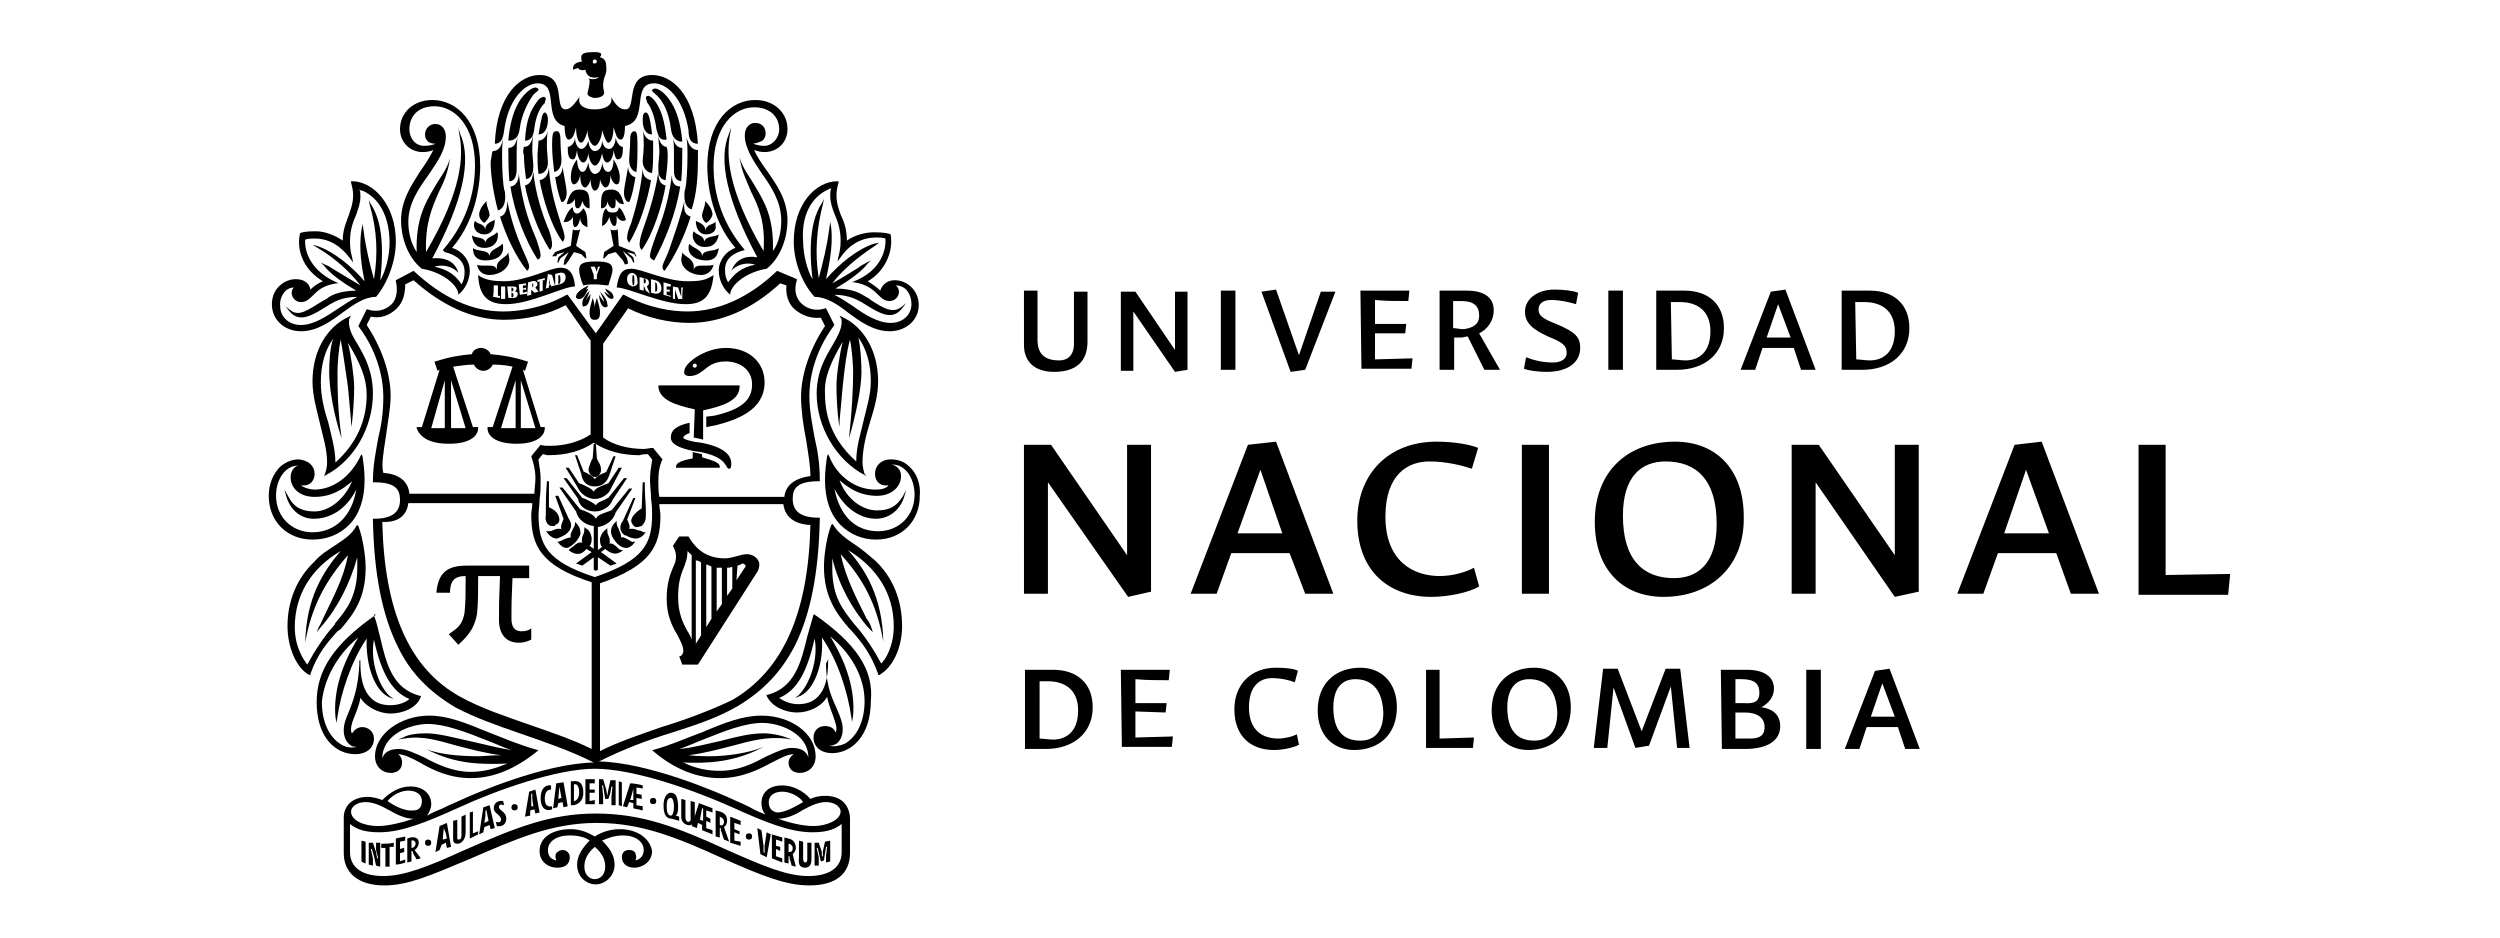 <?xml version="1.0" encoding="utf-8"?>
<!-- Generator: Adobe Illustrator 28.0.0, SVG Export Plug-In . SVG Version: 6.00 Build 0)  -->
<svg version="1.1" id="Capa_1" xmlns="http://www.w3.org/2000/svg" xmlns:xlink="http://www.w3.org/1999/xlink" x="0px" y="0px"
	 viewBox="0 0 240 90" style="enable-background:new 0 0 240 90;" xml:space="preserve">
<g>
	<g>
		<g>
			<path d="M98.2,27.9h1.4v4.7c0,1.4,0.7,2,2.1,2c0.8,0,1.4-0.5,1.4-1.6v-5h1.3v4.8c0,1.9-1.1,2.9-3.2,2.9c-1.8,0-2.9-0.9-2.9-2.6
				V27.9z M112.8,35.7l-4-5.8v5.7h-1.2V28h1.4l3.8,5.6V28h1.2v7.5L112.8,35.7z M118.6,35.5h-1.4v-7.6h1.4V35.5z M121.1,28l1.4-0.2
				l2.2,6.3l2.1-6.1h1.4l-2.9,7.5l-1.4,0.2L121.1,28z M130.6,27.9h4.7l-0.1,1c-1.1,0-2.2,0-3.2-0.1v2.3h3l-0.1,0.9L132,32v2.5
				l3.6-0.1l-0.1,1h-4.8L130.6,27.9L130.6,27.9L130.6,27.9z M139.6,32.4v3.1h-1.4v-7.6h2.6c1.6,0,2.6,0.6,2.6,1.9
				c0,1-0.6,1.8-1.4,2.2l2,3.5h-1.5l-1.6-3.2c-0.2,0-0.4,0.1-0.6,0.1C140.1,32.4,139.8,32.4,139.6,32.4z M142,30.3
				c0-0.9-0.5-1.4-1.7-1.4c-0.3,0-0.5,0-0.8,0v2.6c0.3,0,0.6,0.1,1,0.1C141.3,31.5,142,31.2,142,30.3z M146.4,29.9
				c0-1.2,1.2-2.1,2.8-2.1c0.9,0,1.8,0.1,2.3,0.3l-0.2,1.1c-0.7-0.2-1.5-0.4-2.4-0.4c-0.7,0-1.2,0.3-1.2,0.9c0,0.6,0.4,0.9,1.7,1.4
				c1.9,0.8,2.3,1.3,2.3,2.3c0,1.4-1.2,2.3-3.2,2.3c-0.8,0-1.7-0.1-2.2-0.3l0.2-1.1c0.8,0.3,1.6,0.5,2.6,0.5c0.7,0,1.3-0.3,1.3-0.9
				c0-0.7-0.3-1-1.8-1.6C147.1,31.6,146.4,31,146.4,29.9z M155.8,35.5h-1.4v-7.6h1.4V35.5z M161.7,27.9c2.3,0,3.8,1.3,3.8,3.6
				c0,2.5-1.9,4-4.5,4h-2v-7.6H161.7z M160.5,34.5c0.3,0,0.9,0.1,1.3,0.1c1.2,0,2.4-0.7,2.4-2.8c0-2-1.3-2.8-2.9-2.8h-0.9
				L160.5,34.5L160.5,34.5L160.5,34.5z M172.2,33.4h-3l-0.7,2.1h-1.4L170,28l1.4-0.2l2.9,7.7h-1.4L172.2,33.4z M170.7,29.2l-1.1,3.2
				h2.3L170.7,29.2z M179.5,27.9c2.3,0,3.8,1.3,3.8,3.6c0,2.5-1.9,4-4.5,4h-2v-7.6H179.5z M178.2,34.5c0.3,0,0.9,0.1,1.3,0.1
				c1.2,0,2.4-0.7,2.4-2.8c0-2-1.3-2.8-2.9-2.8h-0.9L178.2,34.5L178.2,34.5L178.2,34.5z"/>
		</g>
		<g>
			<path d="M108.3,57.3l-7.7-11V57h-2.3V42.7h2.6l7.3,10.6V42.7h2.3v14.1L108.3,57.3z M123.8,53.1h-5.6l-1.4,3.9h-2.5l5.5-14.3
				l2.7-0.3l5.5,14.6h-2.7L123.8,53.1z M121,45.1l-2.2,6.1h4.3L121,45.1z M142,56.3c-1,0.6-3,1-4.6,1c-4.1,0-7.1-2.5-7.1-7.3
				c0-4.5,3-7.6,7.6-7.6c1.8,0,3.3,0.3,4,0.6l-0.6,2c-0.9-0.3-2.4-0.7-4.1-0.7c-2,0-4.2,1.2-4.2,5.3c0,4.3,2.7,5.7,5.2,5.7
				c1.3,0,2.6-0.4,3.3-0.8L142,56.3z M148.7,57h-2.6V42.7h2.6V57z M159.7,57.3c-3.9,0-6.6-2.6-6.6-7.2c0-4.9,3.2-7.7,7.7-7.7
				c3.9,0,6.6,2.6,6.6,7.2C167.5,54.4,164.2,57.3,159.7,57.3z M159.9,44.3c-2.3,0-4.1,1.4-4.1,5.2c0,4.3,2,6,4.9,6
				c2.3,0,4.1-1.4,4.1-5.2C164.8,46,162.8,44.3,159.9,44.3z M181.9,57.3l-7.6-11V57h-2.3V42.7h2.6l7.3,10.6V42.7h2.3v14.1
				L181.9,57.3z M197.4,53.1h-5.6l-1.4,3.9h-2.5l5.5-14.3l2.6-0.3l5.5,14.6h-2.7L197.4,53.1z M194.5,45.1l-2.1,6.1h4.3L194.5,45.1z
				 M205.3,42.7h2.6v12.5l6.2-0.1l-0.2,2h-8.6L205.3,42.7L205.3,42.7z"/>
		</g>
		<g>
			<path d="M101.1,64.3c2.3,0,3.8,1.3,3.8,3.6c0,2.5-1.9,4-4.5,4h-2v-7.6H101.1L101.1,64.3z M99.8,70.9c0.3,0,0.9,0.1,1.3,0.1
				c1.2,0,2.4-0.7,2.4-2.8c0-2-1.3-2.8-2.9-2.8h-0.8L99.8,70.9L99.8,70.9L99.8,70.9z M107.6,64.3h4.7l-0.1,1c-1.1,0-2.2,0-3.2-0.1
				v2.3h3l-0.1,0.9l-2.9-0.1v2.5l3.6-0.1l-0.1,1h-4.8L107.6,64.3L107.6,64.3L107.6,64.3z"/>
		</g>
		<g>
			<path d="M124.7,71.5c-0.6,0.3-1.6,0.5-2.4,0.5c-2.2,0-3.8-1.3-3.8-3.9c0-2.4,1.6-4,4-4c0.9,0,1.8,0.1,2.1,0.3l-0.3,1.1
				c-0.5-0.2-1.3-0.4-2.2-0.4c-1.1,0-2.2,0.7-2.2,2.8c0,2.3,1.4,3,2.8,3c0.7,0,1.4-0.2,1.8-0.4L124.7,71.5z M130,72
				c-2,0-3.5-1.4-3.5-3.8c0-2.6,1.7-4.1,4.1-4.1c2,0,3.5,1.4,3.5,3.8C134.1,70.5,132.4,72,130,72z M130.1,65.2
				c-1.2,0-2.1,0.8-2.1,2.7c0,2.3,1,3.2,2.6,3.2c1.2,0,2.2-0.7,2.2-2.7C132.7,66.1,131.6,65.2,130.1,65.2z M136.8,64.3h1.4v6.6
				l3.3-0.1l-0.1,1h-4.5V64.3z M146.7,72c-2,0-3.5-1.4-3.5-3.8c0-2.6,1.7-4.1,4.1-4.1c2,0,3.5,1.4,3.5,3.8
				C150.8,70.5,149.1,72,146.7,72z M146.8,65.2c-1.2,0-2.1,0.8-2.1,2.7c0,2.3,1,3.2,2.6,3.2c1.2,0,2.2-0.7,2.2-2.7
				C149.4,66.1,148.3,65.2,146.8,65.2z M154.9,66l-0.6,5.8H153l0.9-7.6h1.4l2.3,6l2.3-6h1.4l0.9,7.6H161l-0.6-5.9l-2.1,5.7h-0.1v0
				l-1.2,0.2L154.9,66z M165.2,64.3h2.5c1.7,0,2.6,0.7,2.6,1.8c0,0.8-0.5,1.4-1.2,1.8c0.9,0.1,1.8,0.6,1.8,1.8
				c0,1.4-1.2,2.2-3.4,2.2h-2.2L165.2,64.3L165.2,64.3z M168.9,66.5c0-0.8-0.4-1.3-1.7-1.3c-0.1,0-0.4,0-0.6,0v2.3
				c0.3,0,0.6,0,0.8,0C168.6,67.6,168.9,67.2,168.9,66.5z M169.4,69.8c0-0.9-0.7-1.4-1.9-1.4c-0.2,0-0.6,0-0.9,0v2.5
				c0.4,0,0.9,0,1.4,0C168.8,70.9,169.4,70.7,169.4,69.8z M174.8,71.9h-1.4v-7.6h1.4V71.9z M182.2,69.8h-3l-0.7,2.1h-1.4l2.9-7.5
				l1.4-0.2l2.9,7.7h-1.4L182.2,69.8z M180.7,65.6l-1.1,3.2h2.3L180.7,65.6z"/>
		</g>
		<g>
			<g>
				<path d="M84.3,36.6c0-2.8-1.3-5.2-3.5-6.2l-0.2-0.1l0.1,0.2c0.1,0.1,0.1,0.2,0.1,0.4c0,0.7-0.4,1.4-0.8,2.1
					c-0.7,1.2-1.6,2.6-1.6,4.8c0,3.2,1.9,6.4,4.6,7.8l0.2,0.1L83,45.5c-0.1-0.3-0.2-0.8-0.2-1.1c0-1.2,0.3-2.5,0.7-3.8
					C83.9,39.3,84.3,38,84.3,36.6z M80.9,32.8c-0.3,1.2-0.6,3.2-0.6,4.3c0,1,0.1,2.6,0.2,3.3l0.1,0.6l0-0.6c0.1-1.2,0.2-2.3,0.3-3.3
					c0.2-2,0.4-3.4,0.7-4.5c0.2,1,0.3,2.5,0.3,3.1c0,1.6-0.1,3.6-0.4,6.4l0,0c0.7-2.4,1.2-4.9,1.2-6.4c0-1-0.1-2.5-0.3-3.3
					c0.8,1.1,1.2,2.6,1.2,4.2c0,1.3-0.4,2.5-0.7,3.8s-0.7,2.5-0.7,3.9c-2-1.8-3-3.9-3-6.5C79.1,36.2,79.8,34.7,80.9,32.8z"/>
				<path d="M69,26c0,0.9,0.5,1.8,1,2.2l0.1,0.1l0-0.1c0.1-0.9,1.6-2.1,3.5-2.4h0h0c1.4-1.1,2-3.1,2-4.6c0-2-1-3.4-1.9-4.7
					c-0.5-0.7-1-1.4-1.3-2.1c0.3,0.1,0.6,0.2,1,0.2c1.2,0,2.2-0.9,2.2-2.2c0-1.6-1.3-2.8-3.1-2.8c-2.3,0-4.6,2-4.6,6.4
					c0,1.1,0.2,4.9,2.7,7.8C69.7,24.1,69,25,69,26z M73.2,13.5c0.2-0.2,0.3-0.4,0.3-0.7c0-0.5-0.3-1-1-1c-0.6,0-1,0.5-1,1.2
					c0,1.2,0.8,2.4,1.6,3.6c1,1.4,1.9,2.8,1.9,4.6c0,0.9-0.2,2.1-0.8,2.9c0.1-3.2-0.8-4.7-1.7-6.2c-0.5-0.9-1.2-1.7-1.5-2.8l0,0
					c0.2,1.4,0.7,2.3,1.1,3.3c0.7,1.4,1.4,2.9,1.2,5.7c-3.5-6-3.6-9.2-3.2-11.3l0.1-0.6L70,12.8c-1.1,2.5-0.2,6.5,2.7,11.9
					c-1.1-0.2-2,0.2-2.4,1.1L70.2,26l0.2-0.2c0.6-0.5,1.4-0.6,2.1-0.4c-1.4,0.3-2,0.9-2.6,1.7c-0.2-0.3-0.3-0.7-0.3-1.2
					c0-1,0.7-1.6,1.9-1.9l0.1,0L71.5,24c-2.5-2.9-3-6-3-8c0-3.9,2-5.7,3.9-5.7c1.5,0,2.4,0.9,2.4,2.1c0,0.9-0.7,1.6-1.4,1.6
					c-0.5,0-0.8-0.1-1.1-0.2C72.8,13.7,73,13.6,73.2,13.5z"/>
				<path d="M78.2,28.5L78.2,28.5c1.1,0,2.2,0.7,3.2,1.5c1.2,0.9,2.5,1.8,4,1.8c1.6,0,2.8-1.1,2.8-2.5c0-1.5-1.2-2.4-2.3-2.4
					c-0.7,0-1.2,0.4-1.4,1c-0.3-0.3-0.7-0.6-1.2-0.9c1.6-0.9,2.5-2.8,2.2-4.5v0l0,0c-0.2-0.1-0.7-0.2-1.6-0.2
					c-0.9,0-1.9,0.3-2.6,0.8c0-1.1-0.3-1.9-0.6-2.5c-0.2-0.6-0.4-1.1-0.4-1.9c0-0.4,0.1-0.8,0.2-1.2l0-0.1h-0.1
					c-2.1,0-4.2,2.2-4.2,5.8C76.2,25.1,77,27.2,78.2,28.5L78.2,28.5z M79.5,18.2C79.5,18.2,79.6,18.2,79.5,18.2
					c0.1-0.1,0.2-0.1,0.3-0.1c-0.1,0.2-0.1,0.5-0.1,0.7c0,0.6,0.2,1.2,0.4,1.7c0.3,0.7,0.6,1.5,0.6,2.6c0,0.7-0.1,1.1-0.2,1.5
					l-0.1,0.5l0.3-0.4c0.9-1.3,2.1-1.9,3.4-1.9c0.3,0,0.6,0,0.9,0.1c0.1,1.4-0.7,3.2-3,4.1l-0.2,0.1l0.2,0c1.3,0.2,1.9,0.8,2.3,1.2
					c0.3,0.3,0.6,0.6,1.1,0.6s0.9-0.4,0.9-0.9c0-0.2-0.1-0.4-0.2-0.5c0,0-0.1-0.1-0.1-0.1c1,0,1.5,0.9,1.5,1.8c0,1-0.8,1.8-2,1.8
					c-1.2,0-2.5-0.8-3.6-1.6c-0.6-0.4-1.2-0.8-1.8-1.1c0.6,0,1.5,0.1,2.4,0.6l0.2,0.1c1.6,1,2.9,1.9,3.9,0.6l0.4-0.5l-0.5,0.4
					c-0.8,0.6-1.7,0.1-2.9-0.7c-0.2-0.2-0.5-0.3-0.8-0.5c-0.8-0.5-1.9-0.6-2.6-0.6c1.2-0.7,2.5-1.6,3.1-2.4l0.3-0.3l-0.4,0.2
					c-0.3,0.2-0.6,0.3-0.8,0.5c-0.8,0.5-1.6,1-2.5,1.5c0.9-1.2,2.4-2.5,4.1-3.6l0.4-0.3l-0.5,0.1c-1.6,0.5-3.4,2-4.6,3.4
					c0.2-1,0.7-3,0.5-4.9l-0.1-0.6L79.6,22c-0.2,1.6-0.6,3.2-1,4.7c-0.4-2.4-0.2-4.8,0.4-7.1l0.1-0.5l-0.2,0.4
					c-1,1.5-1.3,3.9-0.9,7.3c-0.5-0.8-0.9-2.4-0.9-3.6C76.9,20.7,77.9,18.9,79.5,18.2z"/>
				<path d="M55.6,28.7c0.3,0,0.5-0.2,0.8-0.8l0.1-0.2l-0.2,0.1c-0.1,0-0.1,0.1-0.1,0.1c0.1-0.1,0.1-0.2,0.2-0.3l0.1-0.2l-0.2,0.1
					c-0.6,0.3-0.9,0.6-0.9,0.9C55.3,28.6,55.3,28.7,55.6,28.7z"/>
				<path d="M87.3,44.8c-0.5-0.5-1.1-0.7-1.8-0.7c-0.9,0-1.5,0.6-1.5,1.4c0,0.6,0.4,1.1,1,1.1c0.1,0,0.2,0,0.3,0
					c-0.3,0.4-1,0.4-1.3,0.4c-1.8,0-3.6-1.2-4.4-3.2l-0.1-0.2l-0.1,0.2c-0.1,0.7-0.2,1.4-0.2,2.3c0,1.8,0.5,3.3,1.5,4.3
					c0.9,0.9,2.1,1.4,3.4,1.4c2.5,0,4.2-1.8,4.2-4.2C88.4,46.5,88,45.4,87.3,44.8z M84.1,49.8c1.2,0,2.3-0.8,2.7-2.1L87,47l-0.3,0.6
					c-0.6,1-1.3,1.4-2.5,1.4c-1.5,0-3-1.2-3.6-2.9c0.9,0.8,2,1.5,3.6,1.5c1.3,0,2.3-0.8,2.3-1.9c0-0.6-0.4-1-0.9-1.1
					c0,0,0.1,0,0.1,0c1.2,0,2.1,1.3,2.1,2.9c0,2-1.5,3.5-3.5,3.5c-2.2,0-3.7-1.5-4.2-4.1C81,48.7,82.5,49.8,84.1,49.8z"/>
				<path d="M54.3,51.3c0.7-0.5,0.6-1.1,0.3-1.5l-1-2.2h-0.3l0.8,2.2c0,0.1-0.1,0.2-0.1,0.3c-0.1,0.2-0.2,0.5-0.1,0.7
					c-0.3-0.1-0.6,0-0.8,0.1c-0.2,0.1-0.3,0.1-0.5,0.1h-0.2l0.1,0.1c0.3,0.4,0.6,0.6,1,0.6C53.7,51.6,54,51.5,54.3,51.3z"/>
				<path d="M52.7,50.4c0.1,0.1,0.2,0.1,0.4,0.1c0.1,0,0.2,0,0.2-0.1l0,0c0.2-0.1,0.4-0.2,0.4-0.5c0-0.6-0.5-1-1-1.2v-2.5h-0.2v0.1
					c-0.1,1.3-0.1,2-0.1,2.5c0,0.4,0,0.6,0,0.7C52.3,49.9,52.5,50.3,52.7,50.4z"/>
				<path d="M57.1,49.1c0.8,0,1.5-0.5,1.7-1.1l1.4-2.1h-0.3l-1.5,1.9c-0.1,0-0.2,0.1-0.2,0.1c-0.4,0.2-0.8,0.3-1,0.6
					c-0.2-0.2-0.6-0.4-1-0.6c-0.1,0-0.2-0.1-0.3-0.1l-1.5-1.9h-0.3l1.4,2C55.6,48.6,56.3,49.1,57.1,49.1z"/>
				<path d="M55.3,52L55.3,52c0.3-0.4,0.5-0.7,0.4-1c0-0.3-0.2-0.6-0.4-0.8l-0.1-0.1v0.2c0,0.1-0.1,0.3-0.2,0.5
					c-0.1,0.2-0.3,0.5-0.2,0.8c-0.2,0-0.5,0.1-0.7,0.2c-0.2,0.1-0.4,0.2-0.5,0.2h-0.1l0.1,0.1c0.2,0.3,0.5,0.5,0.8,0.5h0
					C54.6,52.6,54.9,52.4,55.3,52z M54.9,51.7L54.9,51.7L54.9,51.7L54.9,51.7z"/>
				<path d="M57.1,47.9c0.7,0,1.4-0.5,1.6-1.1l1-1.9h-0.3l-1,1.5c-0.1,0-0.2,0.1-0.3,0.1c-0.4,0.2-0.9,0.3-1.1,0.7
					c-0.2-0.3-0.7-0.5-1.1-0.7c-0.1,0-0.2-0.1-0.3-0.1l-1-1.5h-0.3l1.1,1.8C55.7,47.4,56.4,47.9,57.1,47.9z"/>
				<path d="M71.7,53.2c-0.3,0-0.6,0.1-1,0.2c-0.4,0.1-0.7,0.2-1.1,0.2c-1.6,0-2.7-0.7-3.5-2.1l0,0h-0.9l-0.6,0.9l0,0
					c0.2,0.4,0.3,0.7,0.3,1c0,0.4-0.1,0.7-0.3,1.1c-0.3,0.7-0.6,1.6-0.6,3c0,1.5,0.5,2.6,1,3.4c0.3,0.6,0.6,1.1,0.6,1.6
					c0,0.2-0.1,0.4-0.3,0.5l-0.1,0l0.3,0.8h1.5l5.7-8.9c0.1-0.1,0.2-0.5,0.2-0.8C72.8,53.6,72.3,53.2,71.7,53.2z M70.3,54.4v2.1
					l-0.5,0.7v-2.7C70,54.5,70.1,54.5,70.3,54.4z M70.8,54.3c0.1,0,0.2-0.1,0.3-0.1c0.1-0.1,0.2-0.1,0.2-0.1c0.1,0,0.2,0.1,0.2,0.1
					c0.1,0.1,0.1,0.2,0,0.3l-0.8,1.2L70.8,54.3L70.8,54.3z M69.3,54.5V58l-0.5,0.7v-4.2C69,54.5,69.2,54.5,69.3,54.5z M68.3,54.4v5
					l-0.5,0.8v-6c0,0,0.1,0,0.1,0C68,54.3,68.2,54.3,68.3,54.4z M65.1,57.3c0-1.2,0.2-2,0.5-2.7c0.2-0.5,0.4-1,0.4-1.7l0.4,0.4v8.1
					c-0.1-0.3-0.2-0.5-0.4-0.8C65.5,59.7,65.1,58.8,65.1,57.3z M67.3,54v7l-0.5,0.8v-8C67,53.8,67.2,53.9,67.3,54z"/>
				<path d="M57.1,45.8c0.3,0,0.6-0.3,0.6-0.7c0-0.3-0.1-0.5-0.2-0.7c-0.1-0.1-0.1-0.2-0.2-0.4l-0.1-1.4H57L56.9,44
					c-0.1,0.1-0.1,0.2-0.2,0.4c-0.1,0.3-0.2,0.5-0.2,0.7C56.5,45.4,56.8,45.8,57.1,45.8z"/>
				<path d="M57.1,46.7c0.8,0,1.2-0.5,1.4-1.1l0.6-1.8h-0.2l-0.7,1.5c-0.1,0-0.1,0.1-0.2,0.1c-0.3,0.1-0.7,0.3-0.9,0.6
					c-0.2-0.3-0.6-0.5-1-0.7c-0.1,0-0.1-0.1-0.1-0.1l-0.6-1.5h-0.2l0.6,1.8C55.9,46.2,56.3,46.7,57.1,46.7z"/>
				<path d="M59.2,52.5c-0.2-0.2-0.5-0.4-0.7-0.3c0.1-0.3,0-0.6-0.1-0.8c-0.1-0.2-0.1-0.4-0.1-0.6l0-0.1l-0.1,0.1
					c-0.3,0.2-0.5,0.5-0.6,0.9c0,0.3,0,0.6,0.2,0.8l-0.4,0.3v-2.2c0.7-0.1,1.5-0.6,1.7-1.4l1.6-2.3h-0.3l-1.7,2.1
					c-0.1,0-0.2,0.1-0.3,0.1c-0.5,0.2-1,0.3-1.2,0.7C57,49.4,56.5,49.2,56,49c-0.1,0-0.2-0.1-0.3-0.1L54,46.8h-0.3l1.6,2.3
					c0.2,0.8,0.9,1.3,1.7,1.4v2.2l-0.4-0.3c0.2-0.2,0.2-0.5,0.2-0.8c-0.1-0.4-0.2-0.7-0.6-0.9l-0.1-0.1l0,0.1c0,0.2,0,0.4-0.1,0.6
					c-0.1,0.2-0.2,0.5-0.1,0.8c-0.3-0.1-0.6,0.1-0.8,0.3c-0.1,0.1-0.3,0.2-0.4,0.3l-0.1,0.1l0.1,0.1c0.6,0.4,1.1,0.4,1.6-0.2
					l0.5,0.3l-1.5,1.1l0.6,0.2l1.1-0.8v1.2l0.2,0.1l0.2-0.1v-1.2l1.2,0.8l0.6-0.2l-1.5-1.1l0.4-0.3c0.6,0.5,1.1,0.6,1.6,0.2l0.1-0.1
					l-0.1,0C59.5,52.8,59.4,52.7,59.2,52.5z M57.1,49.8L57.1,49.8L57.1,49.8L57.1,49.8z"/>
				<path d="M79.2,76.4c-0.5,0-1,0.1-1.4,0.3c-0.7-0.8-1.7-1.3-2.7-1.3c-1.3,0-2,0.7-2,1.7c0,0.4,0.1,0.8,0.4,1.1
					c-0.5-0.2-1-0.4-1.5-0.7c-0.4-0.2-0.8-0.4-1.3-0.6c-1.9-0.9-8.5-3.7-13.2-3.8c2.4-1.2,4.8-2.1,7.1-2.8c2.2-0.7,4.3-1.4,6.2-2.5
					c2.5-1.5,4.2-3.3,5.5-5.8c1.5-3,2.3-7,2.4-12.2v-0.1h-0.1c-1.7,0-2.5-0.6-2.5-1.8c0-1,0.4-1.7,2.5-1.7h0.1v-0.1
					c0-1.6-0.2-2.8-0.5-4.1c-0.2-1.2-0.5-2.5-0.5-4c0-1.3,0.3-4,2.4-6.8l0,0l-0.8-1.6l-0.1,0c-0.8,0.3-1.7,0.1-2.3-0.5
					c-0.5-0.5-0.7-1.3-0.4-2.2l0-0.1L74.6,26l0,0c-2.7,2.6-5.7,3.9-8.6,3.9c-1.5,0-3.7-0.3-6.1-1.6l-0.1,0L57.2,32l-2.7-3.7l-0.1,0
					c-2.3,1.3-4.6,1.6-6.1,1.6c-3,0-5.8-1.3-8.6-3.9l0,0L38,26.9l0,0.1c0.2,0.8,0.1,1.7-0.4,2.2c-0.6,0.6-1.5,0.8-2.3,0.5l-0.1,0
					l-0.8,1.6l0,0c2.1,2.8,2.4,5.5,2.4,6.8c0,1.5-0.2,2.8-0.5,4c-0.2,1.2-0.5,2.5-0.5,4.1v0.1h0.1c2.1,0,2.5,0.7,2.5,1.7
					c0,1.2-0.8,1.8-2.5,1.8h-0.1v0.1c0.1,5.2,0.9,9.2,2.4,12.2c1.2,2.5,3,4.3,5.5,5.8c1.9,1,3.9,1.7,6.2,2.5
					c2.3,0.8,4.7,1.6,7.1,2.8c-4.7,0.1-11.3,2.9-13.2,3.8c-0.5,0.2-0.9,0.4-1.3,0.6c-0.5,0.2-1,0.4-1.5,0.7c0.2-0.3,0.4-0.7,0.4-1.1
					c0-1-0.8-1.7-2-1.7c-1,0-1.9,0.5-2.7,1.3c-0.3-0.1-0.8-0.3-1.4-0.3c-1.4,0-2.3,0.8-2.3,2v3.4c0,1.9,1.4,3.1,3.9,3.1
					c2.3,0,4.5-1,8.1-2.5c4.4-1.9,7.9-3.5,12.3-3.5c4.4,0,7.9,1.5,12.3,3.5c3.6,1.6,5.9,2.5,8.1,2.5c2.5,0,3.9-1.1,3.9-3.1v-3.4
					C81.5,77.1,80.6,76.4,79.2,76.4z M37,42.2c0.2-1.5,0.5-3,0.5-4.2c0-2.2-0.9-4.7-2.3-6.8l0.4-0.8c0.9,0.2,1.8-0.1,2.5-0.8
					c0.6-0.6,0.8-1.4,0.8-2.3l0.8-0.4c2.8,2.5,5.7,3.8,8.7,3.8c2.1,0,4.2-0.5,5.9-1.4l2.4,3.4v9c-1,0.7-2.5,1.1-3.9,1.1
					c-0.3,0-0.7,0-0.9-0.1h0l-0.9,1.1l0,0c0.2,0.6,0.4,1.3,0.4,2.1c0,0.6-0.1,1-0.1,1.5h-12c-0.1-1.2-1-1.9-2.5-2
					C36.6,44.7,36.8,43.5,37,42.2z M75.5,27.4c-0.1,0.9,0.2,1.8,0.8,2.3c0.7,0.6,1.6,0.9,2.5,0.8l0.4,0.8c-1.4,2.1-2.3,4.6-2.3,6.8
					c0,1.2,0.2,2.7,0.5,4.2c0.2,1.3,0.4,2.5,0.4,3.4c-1.5,0.2-2.4,0.9-2.5,2h-12c-0.1-0.5-0.1-1-0.1-1.5c0-0.8,0.1-1.5,0.4-2.1l0,0
					l-0.9-1.1h0c-0.3,0-0.6,0.1-0.9,0.1c-1.5,0-3-0.4-3.9-1.1v-9l2.4-3.4c1.8,0.9,3.9,1.4,5.9,1.4c3,0,6-1.3,8.7-3.8L75.5,27.4z
					 M63.5,69.8c-2,0.7-4.1,1.4-5.9,2.3V56c4.9-1.7,5.8-3.6,5.8-6.5c0-0.4-0.1-0.7-0.1-1c0-0.1,0-0.1,0-0.1h11.9
					c0.1,0.8,0.6,1.9,2.6,2c-0.2,8.6-2.7,14-7.5,16.8C68.2,68.2,65.8,69.1,63.5,69.8z M62.2,43.6l0.4,0.5l0,0.1
					c-0.1,0.6-0.2,1.2-0.2,1.9c0,0.5,0.1,1.2,0.1,1.8c0.1,0.6,0.1,1.1,0.1,1.5c0,2.8-0.8,4.4-5.5,6c-4.6-1.5-5.4-3.1-5.4-6
					c0-0.4,0.1-0.9,0.1-1.5c0.1-0.6,0.1-1.2,0.1-1.8c0-0.7-0.1-1.3-0.2-1.9l0-0.1l0.4-0.5h0c0.2,0,0.3,0.1,0.5,0.1
					c1.8,0,3.2-0.4,4.4-1.2c1.2,0.8,2.7,1.2,4.4,1.2C61.7,43.6,61.9,43.6,62.2,43.6L62.2,43.6z M39.2,48.3h11.9c0,0.1,0,0.1,0,0.1
					c0,0.3-0.1,0.7-0.1,1c0,3,0.9,4.9,5.8,6.5v16c-1.8-0.9-3.9-1.6-5.9-2.3c-2.3-0.8-4.7-1.6-6.7-2.7c-4.9-2.7-7.3-8.2-7.5-16.8
					C38.5,50.2,39.1,49.2,39.2,48.3z M36.3,79.3c-1.3,0-2.6-0.5-2.6-1.4c0-0.4,0.5-0.9,1.4-0.9c0.7,0,1.4,0.3,2.3,0.8
					c0.7,0.4,1.5,0.8,2.3,0.8C38.5,79,37.2,79.3,36.3,79.3z M37.2,76.9c0.5-0.6,1.3-1,2-1c0.8,0,1.3,0.4,1.3,1
					c0,0.6-0.3,0.9-0.8,0.9C38.9,77.9,37.9,77.4,37.2,76.9z M57.1,73.8c3.7,0,9.4,2,13.2,3.7c3.1,1.4,5.5,2.4,7.7,2.4
					c1.6,0,2.3-0.4,2.8-0.8v2.7c0,1.5-1.2,2.3-3.2,2.3c-2.1,0-4.4-1-7.8-2.5c-4.8-2.2-8.2-3.5-12.6-3.5s-7.8,1.4-12.6,3.5
					c-3.5,1.6-5.8,2.5-7.8,2.5s-3.2-0.8-3.2-2.3v-2.7c0.5,0.4,1.2,0.8,2.8,0.8c2.2,0,4.6-1,7.7-2.4C47.8,75.8,53.5,73.8,57.1,73.8z
					 M74.7,78.6c0.8,0,1.7-0.4,2.3-0.8c0.9-0.5,1.6-0.8,2.3-0.8c0.9,0,1.4,0.5,1.4,0.9c0,0.8-1.3,1.4-2.6,1.4
					C77.1,79.3,75.8,79,74.7,78.6z M73.8,77c0-0.6,0.5-1,1.3-1c0.7,0,1.6,0.4,2,1c-0.7,0.4-1.7,1-2.5,1C74.1,77.9,73.8,77.6,73.8,77
					z"/>
				<path d="M75.7,73.2c0,0.6,0.4,1,1.1,1c0.7,0,1.5-0.5,1.5-1.6c0-2.2-2.4-3.9-5.2-3.9c-1.8,0-3.6,0.7-5.7,1.6
					c-1.4,0.5-2.9,1.2-4.7,1.7l-0.1,0l0.1,0.1c2.1,1.8,4.3,2.6,6.4,2.6c2.1,0,3.7-0.8,5-1.5c0.8-0.4,1.5-0.8,2.1-0.8
					C75.9,72.6,75.7,72.9,75.7,73.2z M73.3,71.7L73.3,71.7c-1.4,0.6-3.6,0.9-5.1,0.9c-0.3,0-1.3,0-2.1-0.1c1.6-0.2,3-0.6,4.2-0.9
					c1.8-0.5,3.4-0.9,5.1-0.7l0.6,0.1l-0.5-0.2c-0.5-0.2-1.4-0.4-2.2-0.4c-1.2,0-2.5,0.3-4,0.7c-1.4,0.3-2.8,0.7-4.1,0.8
					c0.7-0.2,1.5-0.6,2.3-0.9c2-0.8,4-1.6,5.7-1.6c1.8,0,4.4,1.1,4.4,3.3v0c-0.2-0.6-0.7-0.9-1.6-0.9c-0.7,0-1.5,0.4-2.4,0.8
					c-1.3,0.7-2.7,1.4-4.5,1.4c-1.1,0-2.3-0.2-3.5-0.8C67.9,73.3,70.5,73.2,73.3,71.7z"/>
				<path d="M60.3,51.8c-0.2-0.1-0.5-0.3-0.7-0.2c0.1-0.2-0.1-0.5-0.2-0.8c-0.1-0.2-0.2-0.4-0.2-0.6v-0.2l-0.1,0.1
					c-0.6,0.6-0.6,1.2,0,1.9l0,0c0.3,0.4,0.7,0.6,1,0.6l0,0c0.3,0,0.6-0.2,0.8-0.5l0.1-0.1h-0.2C60.7,52.1,60.5,51.9,60.3,51.8z
					 M59.4,51.7L59.4,51.7L59.4,51.7L59.4,51.7z"/>
				<path d="M78.2,59L78.2,59l-0.1,0c-0.2,0.7-0.4,1.4-0.6,2.1c-0.6,2.5-1.2,4.9-3.8,5.6l-0.1,0l0,0.1c0.5,1.1,1.9,1.6,2.9,1.6
					c1.2,0,2.4-0.6,2.9-1.5c0.1,0.5,0.3,1.1,0.5,1.6c0.2,0.6,0.4,1.1,0.4,1.4c0,0.2,0,0.3-0.1,0.4c-0.1-0.3-0.4-0.6-1-0.6
					s-1.1,0.4-1.1,1.1c0,0.9,0.7,1.5,1.8,1.5c1.8,0,3.7-1.6,3.7-5C83.9,64.3,82.2,61.8,78.2,59z M79.5,63.3v0.2c0,1.6-0.3,2.7-1,3.4
					c-0.5,0.5-1.1,0.7-1.9,0.7c-0.7,0-1.4-0.3-1.8-0.6c1.7-0.7,2.7-2.5,3.4-5.7c0.4,2-0.5,4.5-1.6,5.5l-0.3,0.2l0.3-0.1
					c1.6-0.5,2.5-3.3,2.3-5.7c1.6,2.3,2.5,5.4,2.8,7.5l0.1,0.6l0.1-0.6c0.2-2.4-0.6-5-2.2-7.6c2,1.6,3.3,3.9,3.3,6.2
					c0,1.9-0.7,3.4-1.9,4.1c-0.5,0.2-1,0.3-1.5,0.2c0.3,0,0.5-0.1,0.7-0.2c0.4-0.3,0.6-0.8,0.6-1.4c0-0.6-0.2-1.1-0.5-1.8
					c-0.4-1-1.1-2.1-1.1-4.5L79.5,63.3L79.5,63.3z"/>
				<path d="M43.2,56.9c0-1.1,0.4-1.6,1.5-1.6c0,0.2,0,0.3,0,0.5c0,1.1,0,2-0.1,3c-0.2,1.2-0.7,1.5-1.4,2l-0.1,0.1l0.9,1l0.1-0.1
					c1-0.9,1.5-1.7,1.7-2.9c0.1-1.1,0.1-2,0.1-3.1c0-0.2,0-0.3,0-0.5H48c-0.1,2.5-0.1,2.9-0.1,4.2c0,1.4,0.7,2.2,1.9,2.2
					c0.6,0,1-0.2,1.2-0.3l0,0v-1.1l-0.1,0.1c-0.2,0.1-0.4,0.2-0.8,0.2c-0.4,0-1-0.1-1-1.2c0-0.2,0-0.3,0-0.5c0-0.7,0-1.3,0.1-3.4
					h1.6v-1.2h-6c-1.9,0-2.7,0.7-2.9,2.5v0.1L43.2,56.9L43.2,56.9z"/>
				<path d="M61.2,50.9c-0.2-0.1-0.5-0.2-0.8-0.1c0.1-0.2,0-0.5-0.1-0.7c0-0.1-0.1-0.2-0.1-0.2l0.8-2.1h-0.2l-1,2.2
					c-0.4,0.5-0.3,1.1,0.2,1.4l0,0l0,0c0,0,0,0,0.1,0l0,0c0.3,0.2,0.7,0.3,0.9,0.3c0.4,0,0.7-0.2,0.9-0.5l0.1-0.1h-0.2
					C61.6,51,61.4,50.9,61.2,50.9z"/>
				<path d="M61.6,48.8c-0.3,0.2-1,0.7-1,1.2c0,0.2,0.2,0.5,0.4,0.6c0.1,0,0.1,0,0.2,0c0.1,0,0.3-0.1,0.4-0.1
					c0.2-0.2,0.4-0.5,0.4-0.9c0-0.1,0-0.3,0-0.8c0-0.4-0.1-1.1-0.1-2.4v-0.1h-0.2L61.6,48.8C61.6,48.8,61.6,48.8,61.6,48.8z"/>
				<path d="M84,53.8c-0.7-0.6-1.3-1.1-1.9-1.5c-0.9-0.6-1.6-1.1-2.1-1.9l-0.1-0.1l-0.1,0.1c-0.4,1-0.7,2.8-0.7,4
					c0,2.9,1.2,4.5,2.4,5.9l0.2,0.2c0.9,1,1.9,2.2,2.6,4.2l0,0.1l0.1,0c1.3-0.7,2.2-2.6,2.2-4.7C86.6,57.6,85.7,55.4,84,53.8z
					 M83.6,60.1c-0.1-0.2-0.2-0.5-0.4-0.7c-1-2-2-3.9-2.5-6.2c2.2,2.4,3.5,4.9,4.1,8.4l0,0c-0.1-4.3-1.7-6.9-3.4-8.8
					c2.8,1.7,4.4,4.2,4.4,7.3c0,2-0.8,3.2-1.2,3.6c-0.7-1.3-1.6-2.7-2.6-3.8L82,59.9c-1.1-1.4-2.1-2.6-2.1-5.3c0-0.4,0-0.6,0-1
					c0.6,2.5,1.9,4.9,3.5,6.7l0.4,0.4L83.6,60.1z"/>
				<path d="M33.5,50.4c1-1,1.5-2.5,1.5-4.3c0-0.9-0.1-1.6-0.2-2.3l-0.1-0.2l-0.1,0.2c-0.9,1.9-2.6,3.2-4.4,3.2
					c-0.3,0-0.9-0.1-1.3-0.4c0.1,0,0.2,0,0.3,0c0.6,0,1-0.5,1-1.1c0-0.8-0.6-1.3-1.5-1.4c-0.6,0-1.2,0.2-1.8,0.7
					c-0.7,0.7-1.1,1.7-1.1,2.8c0,2.5,1.8,4.2,4.2,4.2C31.4,51.8,32.6,51.3,33.5,50.4z M27.9,45.8c0,1.1,0.9,1.9,2.3,1.9
					c1.6,0,2.7-0.7,3.6-1.5c-0.7,1.7-2.2,2.9-3.6,2.9c-1.2,0-2-0.4-2.5-1.4L27.3,47l0.2,0.7c0.4,1.3,1.4,2.1,2.6,2.1
					c1.7,0,3.2-1,4.1-2.8c-0.4,2.5-2,4.1-4.2,4.1c-2,0-3.5-1.5-3.5-3.5c0-1.6,0.9-2.9,2.1-2.9c0,0,0.1,0,0.1,0
					C28.3,44.7,27.9,45.2,27.9,45.8z"/>
				<path d="M35.9,70.9c0-0.7-0.6-1.1-1.1-1.1c-0.5,0-0.8,0.3-1,0.6c-0.1-0.1-0.1-0.2-0.1-0.4c0-0.4,0.2-0.9,0.4-1.4
					c0.2-0.5,0.4-1,0.5-1.6c0.5,0.8,1.7,1.5,2.9,1.5c1.1,0,2.5-0.5,2.9-1.6l0-0.1l-0.1,0c-2.6-0.7-3.2-3-3.8-5.6
					c-0.2-0.7-0.3-1.4-0.6-2.1l0-0.1L36.1,59c-4,2.8-5.7,5.3-5.7,8.4c0,3.5,1.9,5,3.7,5C35.2,72.4,35.9,71.8,35.9,70.9z M34.4,61.2
					c-1.6,2.6-2.4,5.2-2.2,7.6l0.1,0.6l0.1-0.6c0.3-2.2,1.3-5.3,2.8-7.5c-0.1,2.4,0.7,5.1,2.3,5.7l0.3,0.1l-0.3-0.2
					c-1.1-0.9-2-3.4-1.6-5.5c0.7,3.2,1.7,5,3.4,5.7c-0.3,0.3-1,0.6-1.8,0.6c-0.8,0-1.4-0.2-1.9-0.7c-0.7-0.7-1-1.8-1-3.3
					c0-0.1,0-0.2,0-0.3h-0.1c0,0.1,0,0.2,0,0.3c-0.1,2.3-0.6,3.6-1,4.6c-0.3,0.7-0.5,1.2-0.5,1.8s0.2,1.1,0.6,1.4
					c0.2,0.2,0.5,0.2,0.7,0.2c-0.4,0.1-1,0.1-1.5-0.2c-1.2-0.7-1.9-2.2-1.9-4.1C31.1,65.2,32.4,62.8,34.4,61.2z"/>
				<path d="M59.5,79.6c-0.8,0-1.6,0.2-2.4,0.7c-0.7-0.4-1.4-0.7-2.3-0.7c-1.8,0-3,0.8-3,2.1c0,1,0.8,1.6,1.7,1.6
					c0.8,0,1.2-0.4,1.2-1c0-0.4-0.3-0.7-0.7-0.7c-0.2,0-0.4,0.1-0.6,0.3c-0.1,0.2-0.1,0.4,0,0.7c-0.5-0.1-0.8-0.4-0.8-1
					c0-0.8,0.8-1.4,2.1-1.4c0.8,0,1.6,0.2,1.9,0.5c-0.6,0.6-1.2,1.4-1.2,2.3c0,1.2,0.9,1.9,1.8,1.9c0.8,0,1.8-0.7,1.8-1.9
					c0-1-0.6-1.7-1.2-2.3c0.4-0.2,1.2-0.5,2-0.5c1.2,0,2,0.6,2,1.4c0,0.5-0.3,0.9-0.8,1c0.1-0.2,0.1-0.4,0-0.7
					c-0.1-0.2-0.3-0.3-0.6-0.3c-0.5,0-0.7,0.3-0.7,0.7c0,0.6,0.5,1,1.2,1c0.8,0,1.7-0.6,1.7-1.6C62.4,80.5,61.2,79.6,59.5,79.6z
					 M57.1,81.3c0.7,0.6,1,1.2,1,1.9c0,0.8-0.5,1.2-1,1.2c-0.5,0-1-0.4-1-1.2C56.1,82.5,56.4,81.9,57.1,81.3z"/>
				<path d="M45.2,74.7c2.2,0,4.3-0.9,6.4-2.6l0.1-0.1l-0.1,0c-1.8-0.5-3.4-1.2-4.7-1.7c-2.2-0.9-3.9-1.6-5.7-1.6
					c-2.8,0-5.2,1.8-5.2,3.9c0,1,0.7,1.6,1.5,1.6c0.7,0,1.1-0.4,1.1-1c0-0.4-0.2-0.7-0.4-0.8c0.5,0,1.2,0.3,2.1,0.8
					C41.5,73.9,43.1,74.7,45.2,74.7z M44.9,71.1c-1.4-0.3-2.8-0.7-4-0.7c-0.8,0-1.7,0.1-2.2,0.4L38.2,71l0.6-0.1
					c1.8-0.3,3.3,0.2,5.1,0.7c1.2,0.3,2.6,0.7,4.2,0.9c-0.8,0-1.8,0.1-2.1,0.1c-1.4,0-3.7-0.1-5.1-0.7l0,0c2.8,1.5,5.4,1.5,7.8,1.4
					c-1.2,0.5-2.3,0.8-3.5,0.8c-1.7,0-3.2-0.7-4.5-1.4c-0.9-0.4-1.7-0.8-2.4-0.8c-0.9,0-1.4,0.3-1.6,0.9v0c0-2.3,2.7-3.3,4.4-3.3
					c1.6,0,3.7,0.8,5.7,1.6c0.8,0.3,1.6,0.7,2.3,0.9C47.7,71.8,46.3,71.4,44.9,71.1z"/>
				<path d="M32.7,60.4c1.2-1.4,2.4-2.9,2.4-5.9c0-1.2-0.3-3-0.7-4l-0.1-0.1l-0.1,0.1c-0.4,0.8-1.2,1.3-2.1,1.9
					c-0.6,0.4-1.3,0.8-1.9,1.5c-1.7,1.6-2.6,3.8-2.6,6.2c0,2.1,0.9,4.1,2.1,4.7l0.1,0l0-0.1c0.7-2,1.7-3.1,2.6-4.1L32.7,60.4z
					 M30.8,60.2c1.6-1.8,2.8-4.2,3.5-6.7c0,0.5,0,0.7,0,1c0,2.7-1,4-2.1,5.3L32.1,60c-1,1.1-1.9,2.5-2.6,3.8
					c-0.3-0.4-1.2-1.6-1.2-3.6c0-3,1.5-5.6,4.4-7.3c-1.7,2-3.3,4.5-3.4,8.8l0,0c0.6-3.5,2-6,4.1-8.4C33,55.5,32,57.3,31,59.4
					c-0.1,0.2-0.2,0.5-0.4,0.8l-0.2,0.5L30.8,60.2z"/>
				<path d="M31.1,45.7l0.2-0.1c2.7-1.4,4.5-4.6,4.5-7.8c0-2.2-0.8-3.6-1.5-4.8c-0.5-0.8-0.8-1.4-0.8-2.1c0-0.1,0-0.3,0.1-0.4
					l0.1-0.2l-0.2,0.1c-2.2,1-3.5,3.4-3.5,6.2c0,1.4,0.4,2.7,0.7,4s0.7,2.5,0.7,3.8c0,0.4-0.1,0.8-0.2,1.1L31.1,45.7z M31.6,35.7
					c0,1.5,0.4,4,1.2,6.4l0,0c-0.4-2.8-0.4-4.8-0.4-6.4c0-0.7,0.1-2.1,0.3-3.1c0.2,1,0.4,2.5,0.7,4.5l0,0c0.1,1,0.2,2.2,0.3,3.3
					l0,0.6l0.1-0.5c0.1-0.8,0.2-2.3,0.2-3.3c0-1-0.3-3.1-0.6-4.3c1.2,2,1.8,3.4,1.8,5c0,2.5-1,4.7-3,6.5c0-1.3-0.4-2.6-0.7-3.9
					c-0.4-1.2-0.7-2.5-0.7-3.8c0-1.7,0.4-3.1,1.2-4.2C31.7,33.2,31.6,34.7,31.6,35.7z"/>
				<path d="M38.5,21.2c0,1.5,0.6,3.5,2,4.6h0h0c1.9,0.3,3.4,1.5,3.5,2.4l0,0.1l0.1-0.1c0.5-0.4,1-1.3,1-2.2c0-1-0.7-1.9-1.7-2.2
					c2.5-2.9,2.7-6.7,2.7-7.8c0-4.4-2.3-6.4-4.6-6.4c-1.8,0-3.1,1.2-3.1,2.8c0,1.2,0.9,2.2,2.2,2.2c0.4,0,0.8-0.1,1-0.2
					c-0.4,0.8-0.8,1.4-1.3,2.1C39.5,17.8,38.5,19.2,38.5,21.2z M42.7,24.2c1.2,0.3,1.9,0.9,1.9,1.9c0,0.5-0.1,0.9-0.3,1.2
					c-0.5-0.8-1.2-1.4-2.6-1.7c0.7-0.2,1.5-0.1,2.1,0.4l0.2,0.2l-0.1-0.3c-0.4-0.9-1.3-1.2-2.4-1.1c2.9-5.4,3.8-9.4,2.7-11.9
					L44,12.3l0.1,0.6c0.4,2.1,0.3,5.3-3.2,11.3c-0.1-2.8,0.6-4.3,1.2-5.7c0.5-1,0.9-1.9,1.1-3.3l0,0c-0.3,1.1-1,1.9-1.5,2.8
					c-0.9,1.5-1.8,3.1-1.7,6.2c-0.6-0.9-0.8-2-0.8-2.9c0-1.8,1-3.2,2-4.6c0.8-1.2,1.6-2.3,1.6-3.6c0-0.7-0.4-1.2-1-1.2
					c-0.6,0-1,0.5-1,1c0,0.3,0.1,0.5,0.3,0.7c0.1,0.1,0.4,0.2,0.7,0.2c-0.2,0.1-0.6,0.2-1.1,0.2c-0.8,0-1.4-0.7-1.4-1.6
					c0-1.3,0.9-2.2,2.4-2.2c1.9,0,3.9,1.8,3.9,5.7c0,2-0.5,5.1-3,8l-0.1,0.1L42.7,24.2z"/>
				<path d="M28.9,31.8c1.5,0,2.8-0.9,4-1.8c1.1-0.8,2.1-1.5,3.2-1.5h0l0,0c1.1-1.3,1.9-3.4,1.9-5.3c0-3.6-2.2-5.8-4.2-5.8h-0.1
					l0,0.1c0.1,0.4,0.2,0.8,0.2,1.2c0,0.8-0.2,1.3-0.4,1.9c-0.2,0.6-0.6,1.4-0.6,2.5c-0.7-0.5-1.7-0.9-2.6-0.9
					c-0.9,0-1.4,0.1-1.5,0.2l0,0v0C28.4,24.2,29.3,26,31,27c-0.5,0.2-0.9,0.5-1.2,0.8c-0.1-0.6-0.6-1-1.4-1c-1.1,0-2.3,0.9-2.3,2.4
					C26.1,30.7,27.3,31.8,28.9,31.8z M28.2,27.6c-0.1,0.1-0.2,0.3-0.2,0.5c0,0.5,0.4,0.9,0.9,0.9s0.8-0.3,1.1-0.6
					c0.5-0.5,1-1,2.3-1.2l0.2,0l-0.2-0.1c-2.3-1-3.1-2.8-3-4.1c0.3-0.1,0.5-0.1,0.9-0.1c1.4,0,2.5,0.7,3.4,1.9l0.3,0.4l-0.1-0.5
					c-0.1-0.4-0.2-0.8-0.2-1.5c0-1.2,0.3-1.9,0.6-2.6c0.2-0.6,0.4-1.1,0.4-1.7c0-0.3,0-0.5-0.1-0.7c0.1,0,0.1,0.1,0.2,0.1
					c0,0,0.1,0,0.1,0c1.6,0.7,2.6,2.5,2.6,5c0,1.3-0.4,2.8-0.9,3.6c0.4-3.4,0.1-5.8-0.9-7.3l-0.2-0.4l0.1,0.5
					c0.7,2.4,0.8,4.7,0.4,7.1c-0.4-1.4-0.8-3.1-1-4.7l-0.1-0.6l-0.1,0.6C34.4,24,34.8,26,35,27c-1.2-1.4-3-2.9-4.6-3.4L30,23.5
					l0.5,0.3c1.7,1,3.2,2.4,4.1,3.6c-0.8-0.5-1.7-1-2.5-1.5c-0.3-0.2-0.6-0.4-0.9-0.5l-0.4-0.2l0.3,0.3c0.6,0.8,1.9,1.7,3.1,2.4
					c-0.6,0-1.8,0.1-2.6,0.6c-0.2,0.2-0.5,0.3-0.8,0.5c-1.3,0.8-2.1,1.4-2.9,0.8l-0.5-0.4l0.4,0.5c1,1.2,2.3,0.3,3.9-0.7l0.2-0.1
					c0.8-0.5,1.8-0.6,2.4-0.6c-0.6,0.3-1.2,0.7-1.8,1.1c-1.2,0.8-2.4,1.6-3.6,1.6c-1.2,0-2-0.8-2-1.8C26.8,28.5,27.4,27.6,28.2,27.6
					C28.3,27.6,28.3,27.6,28.2,27.6z"/>
				<path d="M66.2,36.1c0.5,0,0.9-0.2,1.4-0.6c0.6-0.5,1.1-0.8,2.1-0.8c1.2,0,2.5,0.7,2.5,2.2c0,1.5-1,2.4-3.6,3L67.8,40v1l1-0.2
					c1.9-0.5,4.6-1.4,4.6-4.1c0-1.9-1.5-3.3-3.7-3.3c-2.1,0-4,1.5-4,2.2C65.6,35.9,65.8,36.1,66.2,36.1z M66.5,35.1
					c0-0.1,0.1-0.2,0.2-0.2c0.1,0,0.2,0.1,0.2,0.2c0,0.1-0.1,0.2-0.2,0.2C66.6,35.3,66.5,35.2,66.5,35.1z"/>
				<path d="M67.3,42.5l-0.7-0.1c-0.9-0.2-1-0.3-1-0.4s0.1-0.2,0.5-0.4h0.1v-1l-0.1,0c-1.2,0.3-1.7,0.7-1.7,1.4c0,0.6,0.7,1,2.2,1.3
					l0.7,0.1c1.9,0.4,2.2,1,2.4,1.3c0.1,0.1,0.1,0.3,0.3,0.3s0.2-0.3,0.2-0.5c0-0.1,0-0.3-0.1-0.5C70,43.7,69.5,42.9,67.3,42.5z"/>
				<path d="M67.4,43.9v-0.3l-0.9-0.2V44c-1,0.2-1.6,0.4-1.6,0.8v0.1h4.2v-0.1C69.1,44.4,68.4,44.2,67.4,43.9z"/>
				<path d="M43.1,42.6c2.1,0,2.8-0.8,2.8-1.5v-0.1h-0.5l-1.9-5.8c0.7-0.1,1.4-0.2,2-0.2c0.1,0.3,0.5,0.6,0.9,0.6
					c0.4,0,0.8-0.3,0.9-0.6c0.8,0,1.5,0.1,1.9,0.2l-1.9,5.8h-0.5v0.1c0,0.7,0.7,1.5,2.8,1.5c2,0,2.7-0.8,2.7-1.5v-0.1h-0.4l-1.7-5.5
					l0.2,0.1l0.3-0.9l-0.1,0c-1.2-0.4-2.3-0.6-3.5-0.7c-0.1-0.3-0.5-0.6-0.9-0.6c-0.4,0-0.8,0.2-0.9,0.6c-1.2,0.1-2.3,0.3-3.5,0.7
					l-0.1,0l0.3,0.9l0.2-0.1l-1.7,5.5h-0.5v0.1C40.3,41.9,41.1,42.6,43.1,42.6z M41.4,41.1l1.3-4.6v4.6H41.4z M43.3,41.1v-4.6
					l1.4,4.6H43.3z M48.1,41.1l1.4-4.6v4.6H48.1z M50,41.1v-4.6l1.4,4.6H50z"/>
				<path d="M66.6,42l0.9,0.2v-2.8c1.8-0.4,3.5-0.9,3.5-2.3v-0.1h-7.8V37c0,1.4,1.7,1.9,3.5,2.3L66.6,42L66.6,42z"/>
				<path d="M68.5,26.4c-0.7,0.5-1.3,0.6-2.5,0.6c-2.1,0-4.4-1.2-5.4-1.2c-0.9,0-1.2,0.5-1.4,1.8c1.1,0,4.3,1.6,6.6,1.6
					C67.4,29.2,68.3,28.6,68.5,26.4z M60.7,27.5c-0.3-0.1-0.5-0.3-0.5-0.7c0-0.4,0.2-0.6,0.5-0.6c0.4,0.1,0.5,0.4,0.5,0.8
					C61.3,27.3,61,27.5,60.7,27.5z M62,27.9l-0.2-0.5v0.5l-0.4-0.1v-1.2l0.4,0.1c0.4,0.1,0.5,0.2,0.5,0.5c0,0.1-0.1,0.2-0.2,0.3
					l0.3,0.7L62,27.9z M62.9,28.2l-0.4-0.1v-1.3l0.4,0.1c0.4,0.1,0.6,0.4,0.6,0.8C63.5,28.1,63.2,28.2,62.9,28.2z M64.4,28.5
					l-0.7-0.2v-1.2l0.7,0.2v0.2L64,27.5v0.3l0.3,0v0.2L64,28v0.3l0.4,0.1L64.4,28.5L64.4,28.5z M65.5,28.7l-0.4,0l-0.3-0.9l0,0.9
					l-0.2,0v-1.2l0.5,0.1l0.3,0.9l0-0.9h0.2C65.5,27.5,65.5,28.7,65.5,28.7z"/>
				<path d="M49.3,28.3c0-0.1-0.1-0.2-0.2-0.2v0.4C49.2,28.6,49.3,28.5,49.3,28.3z"/>
				<path d="M62.9,27.1V28c0.1,0,0.2,0,0.2-0.3C63.1,27.2,63,27.1,62.9,27.1z"/>
				<polygon points="52.7,26.7 52.7,27.3 52.8,27.3 				"/>
				<path d="M48.6,29.2c2.3,0,5.5-1.7,6.6-1.7c-0.1-1.2-0.5-1.8-1.4-1.8c-1,0-3.3,1.3-5.4,1.3c-0.9,0-1.9-0.1-2.5-0.6
					C46,28.6,47,29.2,48.6,29.2z M53,26.4l0.3,1.1v-1.2l0.4-0.1c0.4-0.1,0.6,0.1,0.6,0.4c0,0.4-0.2,0.6-0.6,0.7l-0.4,0.1l-0.4,0.1
					l0-0.2l-0.2,0.1l0,0.2l-0.3,0.1l0.2-1.4L53,26.4z M51.5,26.9l0.8-0.2v0.2l-0.2,0v1L51.8,28v-1l-0.2,0.1V26.9z M50.7,27.1
					l0.4-0.1c0.3-0.1,0.5,0.1,0.5,0.3c0,0.1-0.1,0.2-0.2,0.3l0.3,0.4l-0.4,0.1L51,27.8v0.5l-0.4,0.1L50.7,27.1L50.7,27.1z
					 M49.8,27.3l0.7-0.1v0.2l-0.3,0v0.3l0.3-0.1v0.2l-0.3,0v0.3l0.4-0.1v0.2l-0.7,0.1L49.8,27.3L49.8,27.3L49.8,27.3z M48.7,27.5
					l0.4,0c0.3,0,0.5,0,0.5,0.2c0,0.1-0.1,0.3-0.2,0.3c0.1,0,0.3,0,0.3,0.2c0,0.2-0.1,0.4-0.4,0.4l-0.5,0L48.7,27.5L48.7,27.5z
					 M48.1,27.5h0.4v1.2h-0.4V27.5z M47.4,27.4l0.4,0v1H48v0.2c-0.2,0-0.5-0.1-0.7-0.1C47.4,28.5,47.4,27.4,47.4,27.4z"/>
				<path d="M61.8,26.7v0.5c0.1,0,0.2,0,0.2-0.2C62,26.9,62,26.8,61.8,26.7z"/>
				<path d="M51.2,27.4c0-0.1,0-0.2-0.1-0.2v0.4C51.1,27.6,51.2,27.5,51.2,27.4z"/>
				<path d="M49.3,27.8c0-0.1-0.1-0.2-0.2-0.2V28C49.2,28,49.3,27.9,49.3,27.8z"/>
				<path d="M60.8,26.4c-0.1,0-0.1,0.2-0.1,0.5c0,0.2,0,0.4,0.1,0.5c0.1,0,0.1-0.2,0.1-0.4C60.9,26.7,60.9,26.4,60.8,26.4z"/>
				<path d="M55.6,25.9c0,0.4,0.2,1.1,0.4,1.5c0.4-0.1,0.9-0.1,1.2-0.1c0.4,0,0.9,0.1,1.2,0.1c0.1-0.4,0.4-1.1,0.4-1.5
					c0-0.6-0.4-0.8-1.6-0.8C56,25.1,55.6,25.3,55.6,25.9z M57.4,25.6h0.2l-0.3,0.8v0.4H57v-0.4l-0.3-0.8h0.4l0.2,0.5L57.4,25.6z"/>
				<path d="M53.8,26.8c0-0.4-0.1-0.4-0.2-0.4v0.9C53.8,27.2,53.8,27.1,53.8,26.8z"/>
				<path d="M48.1,78.7c0,0.2-0.2,0.3-0.5,0.2l0.1,0.4c0.4,0.1,0.9-0.1,0.9-0.7c0-0.7-0.7-0.8-0.7-1.1c0-0.3,0.2-0.3,0.5-0.2
					l-0.1-0.4c-0.5-0.1-0.9,0.2-0.9,0.7C47.4,78.1,48.1,78.2,48.1,78.7z"/>
				<path d="M50.9,77.8l0.4-0.1l0.1,0.4l0.4-0.1l-0.4-2.2l-0.6,0.2l-0.4,2.4l0.5-0.1L50.9,77.8z M51,76.7l0-0.5l0.1,0l0,0.5l0.1,0.7
					L51,77.4L51,76.7z"/>
				<path d="M49.4,77.8c0.2,0,0.3-0.1,0.3-0.3s-0.1-0.3-0.3-0.3s-0.3,0.1-0.3,0.3S49.2,77.8,49.4,77.8z"/>
				<path d="M38.9,82.5c-0.1,0.1-0.4,0.1-0.5,0.2v-0.8l0.4-0.1v-0.4l-0.4,0.1v-0.7l0.5-0.1v-0.4c-0.3,0.1-0.6,0.1-0.9,0.2V83
					c0.2,0,0.7-0.1,0.9-0.2V82.5z"/>
				<path d="M46.5,79.4l0.5-0.2l0.1,0.4l0.4-0.1l-0.5-2.2l-0.6,0.2L46,80.1l0.4-0.2L46.5,79.4z M46.6,78.3v-0.5l0.1,0l0.1,0.5
					l0.1,0.5L46.5,79L46.6,78.3z"/>
				<polygon points="36.1,81.6 36.3,82.4 36.2,82.4 36.1,81.8 35.8,80.9 35.4,80.9 35.4,83 35.8,83.1 35.8,82.4 35.6,81.5 
					35.7,81.5 35.9,82.2 36.1,83.1 36.5,83.2 36.5,80.9 36.1,80.9 				"/>
				<path d="M39.5,81.7l0.1,0l0.1,0.3l0.3,0.5l0.4-0.1l-0.6-0.8c0.2-0.1,0.4-0.4,0.4-0.7c0-0.4-0.3-0.6-0.8-0.5l-0.3,0.1v2.3
					l0.4-0.1L39.5,81.7L39.5,81.7z M39.5,80.7c0.2-0.1,0.4,0.1,0.4,0.3c0,0.1-0.1,0.4-0.4,0.4V80.7z"/>
				<path d="M53,77.7v-0.3c-0.4,0.1-0.7-0.1-0.7-0.7c0-0.6,0.2-0.9,0.6-0.9v-0.4c-0.6-0.1-1,0.4-1,1.2C51.9,77.7,52.5,77.9,53,77.7z
					"/>
				<path d="M41.1,81.2c0.2,0,0.3-0.1,0.3-0.3s-0.1-0.3-0.3-0.3s-0.3,0.1-0.3,0.3C40.8,81.1,40.9,81.2,41.1,81.2z"/>
				<polygon points="45.9,79.8 45.4,80 45.4,77.9 45.1,78 45.1,80.5 45.9,80.1 				"/>
				<path d="M43.9,81c0.4,0,0.8-0.4,0.8-1.1v-1.7l-0.4,0.2v1.8c0,0.3-0.1,0.4-0.3,0.4c-0.1,0-0.1-0.1-0.1-0.2v-1.7l-0.4,0.1v1.8
					C43.5,80.8,43.6,81,43.9,81z"/>
				<path d="M42.4,81.1l0.4-0.2l0.1,0.5l0.4-0.1L42.9,79l-0.7,0.3l-0.4,2.5l0.4-0.2L42.4,81.1z M42.6,79.5L42.6,79.5l0.2,0.5
					l0.1,0.5l-0.4,0.1L42.6,79.5z"/>
				<path d="M37,83.2l0.4,0v-1.9c0.1,0,0.4,0,0.4,0v-0.4c-0.3,0.1-0.9,0.1-1.2,0.1v0.4l0.4,0L37,83.2L37,83.2L37,83.2z"/>
				<path d="M71.9,80.6c0.2,0,0.3-0.1,0.3-0.3s-0.1-0.3-0.3-0.3s-0.3,0.1-0.3,0.3S71.7,80.6,71.9,80.6z"/>
				<polygon points="71.1,80.8 70.5,80.7 70.5,79.9 71,80.1 71,79.8 70.5,79.6 70.5,79 71.1,79.2 71.1,78.8 70.1,78.4 70.1,80.9 
					71.1,81.2 				"/>
				<polygon points="73.6,82.3 74,80.1 73.6,79.9 73.4,81.2 73.4,81.9 73.3,81.8 73.3,81.2 73.1,79.7 72.7,79.5 73,82 				"/>
				<path d="M69.1,79.5h0.1l0,0.2l0.3,0.9l0.5,0.2l-0.5-1.4c0.2-0.1,0.3-0.4,0.3-0.6c0-0.4-0.1-0.7-0.7-0.9l-0.4-0.1v2.5l0.4,0.1
					L69.1,79.5L69.1,79.5L69.1,79.5z M69.1,78.4c0.2,0.1,0.4,0.2,0.4,0.5c0,0.3-0.2,0.4-0.4,0.3V78.4z"/>
				<polygon points="75.1,82.4 74.5,82.2 74.5,81.5 74.9,81.7 74.9,81.3 74.5,81.2 74.5,80.6 75.1,80.8 75.1,80.4 74.1,80.1 
					74.1,82.4 75.1,82.8 				"/>
				<path d="M77.3,83.3c0.4,0,0.6-0.3,0.6-0.8v-1.6h-0.4v1.6c0,0.2-0.1,0.3-0.2,0.3c-0.1,0-0.2-0.1-0.2-0.4v-1.6l-0.4-0.1v1.7
					C76.6,83.1,76.9,83.3,77.3,83.3z"/>
				<polygon points="78.6,82.3 78.4,81.4 78.5,81.4 78.8,82.7 79.1,82.6 79.3,81.3 79.4,81.3 79.3,82.1 79.3,82.8 79.7,82.7 
					79.7,80.7 79.2,80.8 79,81.7 79,82.2 78.9,82.2 78.9,81.8 78.6,80.9 78.2,80.9 78.2,83.1 78.6,83.1 				"/>
				<path d="M66.9,79.5l0.1-0.5l0.4,0.2v0.5l1,0.4v-0.4l-0.6-0.2v-0.7l0.4,0.2v-0.4l-0.4-0.2v-0.6l0.6,0.2v-0.4l-1.3-0.5l-0.7,2.2
					L66.9,79.5z M67.3,78.1l0.1-0.5l0.1,0v1.2l-0.3-0.1L67.3,78.1z"/>
				<path d="M75.7,82.2h0.1l0,0.2l0.2,0.7l0.4,0.1L76.1,82c0.1-0.1,0.3-0.3,0.3-0.6c0-0.4-0.2-0.8-0.7-0.9l-0.4-0.1v2.4l0.4,0.1
					V82.2z M75.7,81c0.2,0,0.4,0.2,0.4,0.4c0,0.3-0.1,0.4-0.4,0.4V81z"/>
				<path d="M34.7,82.7c0.1,0.1,0.2,0.1,0.4,0.2v-2.1l-0.4-0.1V82.7z"/>
				<polygon points="57.1,76.8 56.6,76.9 56.6,76.1 57.1,76.1 57.1,75.8 56.6,75.8 56.6,75.2 57.1,75.2 57.1,74.8 56.2,74.8 
					56.2,77.2 57.1,77.2 				"/>
				<polygon points="57.9,76.4 57.8,75.4 57.9,75.4 58,76.1 58.1,76.7 58.4,76.7 58.6,76.1 58.7,75.5 58.8,75.5 58.7,76.5 
					58.7,77.3 59.1,77.3 59.1,74.9 58.6,74.9 58.4,75.8 58.3,76.4 58.3,76.4 58.2,75.8 57.9,74.8 57.5,74.8 57.5,77.2 57.9,77.2 
									"/>
				<path d="M53.6,77.1l0.4-0.1l0.1,0.5l0.4-0.1l-0.4-2.3l-0.7,0.1l-0.3,2.4l0.4-0.1L53.6,77.1z M53.7,75.5L53.7,75.5l0.2,1.1
					l-0.3,0.1L53.7,75.5z"/>
				<path d="M56,76.1c0-0.9-0.4-1.2-1-1.1l-0.2,0v2.3l0.3,0C55.5,77.2,56,76.9,56,76.1z M55.1,75.3c0.3-0.1,0.5,0.2,0.5,0.8
					c0,0.4-0.2,0.8-0.5,0.8V75.3z"/>
				<polygon points="59.7,75.1 59.4,75 59.4,77.3 59.7,77.4 				"/>
				<path d="M66,79.2c0.3,0.1,0.7-0.1,0.7-0.5V77l-0.4-0.1v1.8c0,0.1-0.1,0.2-0.2,0.2c-0.2,0-0.3-0.2-0.3-0.5v-1.6l-0.4-0.1v1.7
					C65.4,78.8,65.6,79.1,66,79.2z"/>
				<path d="M64.5,78.6L64.5,78.6l0.7,0.2v-0.4l-0.3-0.1l-0.2,0.1c0.3-0.1,0.4-0.4,0.4-0.9c0-0.9-0.2-1.4-0.7-1.4
					c-0.4,0-0.7,0.5-0.7,1.2C63.7,78.1,63.9,78.6,64.5,78.6z M64.4,76.6c0.2,0,0.3,0.4,0.3,0.8c0,0.5-0.1,0.9-0.3,0.9
					c-0.3,0-0.4-0.4-0.4-0.9C64,76.9,64.1,76.6,64.4,76.6z"/>
				<path d="M62.7,77.2c0.2,0,0.3-0.1,0.3-0.3s-0.1-0.3-0.3-0.3s-0.3,0.1-0.3,0.3C62.4,77.1,62.5,77.2,62.7,77.2z"/>
				<path d="M60.4,77l0.4,0.1v0.5l0.9,0.2v-0.4l-0.6-0.1v-0.7l0.5,0.1v-0.4l-0.5-0.1v-0.6l0.6,0.1v-0.3c-0.3-0.1-0.9-0.2-1.2-0.2
					l-0.7,2.2l0.4,0.1L60.4,77z M60.7,76.1l0.1-0.4h0l0,0.4v0.7l-0.3,0L60.7,76.1z"/>
			</g>
			<path d="M47.8,22.6c0,0.7-0.5,1.2-1.3,1.2c-0.7,0-1.1-0.4-1.2-1.2c0.4,0.3,1.2,0.1,1.3,0.7c0.1-0.6,0.8-0.6,1.1-1
				C47.8,22.4,47.8,22.4,47.8,22.6z"/>
			<path d="M48.3,23.8c0,0.8-0.7,1.2-1.7,1.2c-0.7,0-1.2-0.3-1.2-1.2c0.4,0.4,1.5,0.1,1.6,0.8c0-0.7,1-0.8,1.2-1.2
				C48.3,23.4,48.3,23.6,48.3,23.8z"/>
			<path d="M46.5,22.5c-0.6,0-1-0.4-1-0.9c0-0.1,0-0.2,0.1-0.4c0.3,0.4,0.9,0.2,1,0.9c-0.1-0.7,0.8-0.9,0.9-1
				C47.5,21.9,47.2,22.5,46.5,22.5z"/>
			<path d="M48.9,24.9c0,0.9-1,1.5-1.9,1.5c-0.7,0-1.1-0.4-1.2-1c0.1,0.1,0.4,0.1,1.1,0.1c0.3,0,0.7,0,0.8,0.4v-0.3
				c0-0.7,1-0.9,1.1-1.4C48.8,24.5,48.9,24.7,48.9,24.9z"/>
			<path d="M46.5,21.4C46.3,21.3,46,21,46,20.6c0-0.4,0.3-0.9,0.7-1.3c0,0.6,0.3,0.9,0.3,1.4C46.9,21,46.6,21.3,46.5,21.4z"/>
			<path d="M62.6,7.2c1.8,0,4.1,1.7,4.4,6.6c-0.7,0-0.9-0.5-0.9-1.3C65.6,9.4,64,8,62.8,8c-2.3,0-0.4,3.6-2.8,4.1
				c0,0.6-0.1,1.3-0.4,1.3c-0.4,0-0.5-0.6-0.7-1.2c0,0.8-0.2,1.5-0.5,1.5c-0.2,0-0.4-0.6-0.6-1.2c0,0.7-0.4,1.5-0.7,1.5
				c-0.3,0-0.7-0.7-0.7-1.5c-0.1,0.6-0.4,1.2-0.6,1.2c-0.3,0-0.5-0.6-0.5-1.5c-0.1,0.5-0.3,1.2-0.7,1.2c-0.3,0-0.4-0.7-0.4-1.3
				C52,11.5,53.8,8,51.6,8c-1.2,0-2.8,1.5-3.2,4.5c-0.1,0.8-0.3,1.3-0.9,1.3C47.7,9,50,7.2,51.8,7.2c2.7,0,1.3,3.3,2.5,3.3
				c0.5,0,0.9-0.6,1.4-1.3c-0.1,0.1-0.1,0.3-0.1,0.4c0,0.6,0.6,0.9,1.5,0.9c1,0,1.6-0.4,1.6-0.9c0-0.1,0-0.3-0.1-0.4
				c0.4,0.7,0.8,1.3,1.4,1.3C61.2,10.6,59.9,7.2,62.6,7.2z"/>
			<path d="M48,20.8c0.4-0.1,0.7-0.5,0.7-1.5c0.4,2,0.9,3.3,1.4,4.5c0.4,0.9,0.7,1.5,0.7,1.8c0,0.2-0.1,0.3-0.2,0.4
				C49.5,24.6,48.6,22.7,48,20.8z"/>
			<path d="M49.9,12.3c-0.1,0.9-0.5,1.2-1.1,1.2c0.1-1.3,0.4-2.5,0.8-3.3c0.5-1.1,1.4-1.8,1.8-1.8c0.1,0,0.3,0.1,0.3,0.2
				c0,0.1-0.2,0.2-0.5,0.5C50.7,9.8,50.1,10.9,49.9,12.3z"/>
			<path d="M48.8,14.2c0.4,0,0.7-0.2,0.9-1.1c-0.1,0.6-0.1,1.1-0.1,1.6v1.5c0,0.5-0.1,1.2-0.7,1.2C48.8,16.2,48.8,15.1,48.8,14.2z"
				/>
			<path d="M49,17.9c0.4,0,0.8-0.4,0.8-1.2c0.4,3.3,1.2,5.1,1.7,6.3c0.2,0.6,0.4,1.2,0.4,1.5c0,0.2-0.1,0.4-0.3,0.4
				C50.5,23.2,49.4,20.5,49,17.9z"/>
			<path d="M50.3,14.1c0.4,0,0.7-0.2,0.9-1.2c-0.1,0.6-0.1,1.2-0.1,1.5c0,0.5,0.1,1.2,0.1,1.5c0,0.6-0.1,1.2-0.7,1.3
				c-0.1-0.8-0.2-1.5-0.2-2.3C50.2,14.7,50.2,14.4,50.3,14.1z"/>
			<path d="M51.3,12.3c-0.1,0.9-0.4,1.2-0.9,1.2c0.1-1.9,0.5-2.9,1.2-3.8c0.1-0.2,0.4-0.4,0.6-0.4c0.1,0,0.2,0.1,0.2,0.2
				c0,0.1-0.1,0.2-0.1,0.4C51.7,10.4,51.4,11.5,51.3,12.3z"/>
			<path d="M50.4,17.8c0.4-0.1,0.7-0.4,0.8-1.3c0.2,2.1,0.9,4.2,1.5,5.6c0.2,0.6,0.3,1,0.3,1.4c0,0.2-0.1,0.4-0.2,0.5
				C51.7,22.4,50.7,19.5,50.4,17.8z"/>
			<path d="M51.7,13.5c0.4,0,0.8-0.4,0.9-1c-0.1,0.6-0.1,1-0.1,1.5c0,0.6,0.1,1.2,0.1,1.6c0,0.7-0.4,1.1-0.9,1.1
				c-0.1-0.7-0.1-1.3-0.1-1.9L51.7,13.5C51.6,13.5,51.7,13.5,51.7,13.5z"/>
			<path d="M52.3,10.8c0.1,0,0.3,0.2,0.3,0.7c0,0.6-0.2,1.4-0.9,1.4C52,11.1,52.1,10.8,52.3,10.8z"/>
			<path d="M51.8,17.3c0.4-0.1,0.8-0.3,0.9-1.2c0.1,2.1,0.7,3.9,1.1,5.2c0.2,0.6,0.4,1.1,0.4,1.5c0,0.1-0.1,0.4-0.2,0.4
				C52.9,21.7,52.1,19,51.8,17.3z"/>
			<path d="M53.8,13.3c0,0.9,0.1,1.7,0.1,2.1c0,0.7-0.4,1.1-0.7,1.1c-0.1-0.9-0.2-1.7-0.2-2.6c0-1.1,0.1-1.3,0.4-1.3
				C53.6,12.5,53.8,12.8,53.8,13.3z"/>
			<path d="M54.1,25.4l0.1-0.5l0.4-0.7l-0.8,0.6l-0.2,0.4h-0.1l0.1-0.5l0.6-0.5l-0.7,0.2l-0.1,0.2H53l0.3-0.4l1.5-0.6L55,22
				c0.1,0.1,0.1,0.1,0.3,0.1c0.2,0,0.3,0,0.4-0.1l-0.4,1.6l0.9,0.6l0.1,0.6h-0.1l-0.4-0.4l-0.7-0.2L54.6,25l-0.3,0.4L54.1,25.4
				L54.1,25.4z"/>
			<path d="M53.3,17c0.3,0,0.7-0.3,0.7-1c0.1,0.7,0.4,2,0.4,2.5c0,0.5-0.2,0.9-0.5,0.9C53.6,18.7,53.4,17.7,53.3,17z"/>
			<path d="M55,19.9c0,0.3,0.1,0.6,0.4,0.6c0.2,0,0.4-0.2,0.6-0.5c0.3,0.3,0.4,0.8,0.4,1.8c-0.4-0.1-0.7-0.4-0.7-0.9
				c-0.1,0.6-0.3,0.9-0.5,0.9c-0.1,0-0.2-0.2-0.2-0.5v-0.5c-0.1,0.3-0.5,0.6-0.9,0.5C54.4,20.5,54.7,20,55,19.9z"/>
			<path d="M55.6,18.2c0.8,0,1,0.3,1,1.4V20c-0.4,0-0.6-0.4-0.7-0.7c-0.1,0.5-0.3,0.7-0.4,0.7c-0.2,0-0.3-0.1-0.3-0.5v-0.4
				c-0.3,0.5-0.6,0.5-0.8,0.5C54.7,18.5,55,18.2,55.6,18.2z"/>
			<path d="M57.1,14.5c0.4,0,0.7-0.4,0.7-1c0.1,0.6,0.4,0.8,0.7,0.8c0.3,0,0.6-0.5,0.6-1.1c0.1,0.5,0.4,0.9,0.7,0.9
				c0,0.8-0.1,1.2-0.5,1.2c-0.2,0-0.3-0.4-0.4-0.9c0,0.6-0.3,1.2-0.6,1.2c-0.2,0-0.4-0.2-0.5-0.9c-0.1,0.6-0.4,1.2-0.7,1.2
				c-0.2,0-0.6-0.5-0.6-1.2c-0.1,0.6-0.3,0.9-0.5,0.9c-0.3,0-0.6-0.6-0.6-1.2c-0.1,0.6-0.2,0.9-0.4,0.9c-0.4,0-0.5-0.4-0.5-1.2
				c0.3,0,0.7-0.4,0.7-0.9c0,0.6,0.3,1.1,0.6,1.1c0.2,0,0.5-0.2,0.7-0.8C56.5,14.1,56.8,14.5,57.1,14.5z"/>
			<path d="M57.1,16.7c0.4,0,0.7-0.5,0.7-1.1c0.1,0.6,0.3,0.9,0.6,0.9c0.3,0,0.5-0.5,0.5-1.2c0.4,0.6,0.6,1.3,0.6,1.7
				c0,0.5-0.1,0.7-0.3,0.7c-0.2,0-0.5-0.3-0.6-0.9c0,0.8-0.2,1.2-0.5,1.2c-0.1,0-0.4-0.3-0.5-0.8c0,0.6-0.2,1.1-0.5,1.1
				c-0.2,0-0.4-0.4-0.4-1.1c-0.1,0.5-0.4,0.8-0.5,0.8c-0.3,0-0.5-0.4-0.5-1.2c-0.1,0.6-0.4,0.9-0.6,0.9c-0.1,0-0.3-0.1-0.3-0.7
				c0-0.4,0.1-1.1,0.6-1.7c0,0.6,0.2,1.2,0.5,1.2s0.4-0.3,0.6-0.9C56.5,16.2,56.8,16.7,57.1,16.7z"/>
			<path d="M55.3,28.5c0-0.3,0.2-0.5,0.8-0.8c-0.1,0.3-0.3,0.4-0.5,0.6c0.4-0.3,0.4-0.2,0.6-0.4c-0.3,0.6-0.5,0.7-0.7,0.7
				S55.3,28.6,55.3,28.5z"/>
			<path d="M55.9,29.1c0-0.3,0.2-0.7,0.7-1.2c-0.1,0.4-0.2,0.6-0.4,1c0.2-0.4,0.4-0.5,0.5-0.7c-0.1,1-0.4,1.2-0.6,1.2
				C56,29.5,55.9,29.4,55.9,29.1z"/>
			<path d="M57.1,30.7c-0.3,0-0.5-0.1-0.5-0.7c0-0.4,0.1-0.7,0.3-1.4c0.1,0.3,0.2,0.6,0.2,1c0-0.4,0.1-0.7,0.2-1
				c0.2,0.7,0.3,1,0.3,1.4C57.6,30.6,57.4,30.7,57.1,30.7z"/>
			<path d="M57.9,8.2c0,0.3,0.1,0.6,0.1,0.7c0,0.3-0.4,0.5-0.9,0.5c-0.3,0-0.7-0.2-0.7-0.4c0-0.2,0.2-0.7,0.2-1.2
				c0-0.1,0-0.1-0.1-0.3c0.1,0.1,0.3,0.1,0.5,0.1s0.4-0.1,0.5-0.2c-0.9,0.2-1.2-0.2-1.3-0.7c-0.3,0.1-0.7,0-0.7-0.2
				c-0.1,0.1-0.3,0.1-0.5,0.2C55,6.2,55.2,6,55.9,5.9c-0.1-0.1-0.1-0.2-0.1-0.4c0-0.4,0.4-0.5,1.3-0.5c0.4,0,0.7,0.1,0.6,0.3
				c0,0.1-0.1,0.1-0.1,0.2c0.5,0.1,0.6,0.5,0.6,0.9C58.3,7.2,57.9,7.3,57.9,8.2z M57.1,6.1c0.1,0,0.2-0.1,0.2-0.2
				c0-0.1-0.1-0.2-0.2-0.2s-0.2,0.1-0.2,0.2C56.9,6.1,57,6.1,57.1,6.1z"/>
			<path d="M58.1,29.5c-0.2,0-0.5-0.2-0.6-1.2c0.1,0.2,0.3,0.4,0.5,0.7c-0.1-0.4-0.2-0.6-0.4-1c0.5,0.5,0.7,0.9,0.7,1.2
				C58.4,29.4,58.3,29.5,58.1,29.5z"/>
			<path d="M59.1,19.1v0.4c0,0.4-0.1,0.5-0.3,0.5c-0.1,0-0.4-0.2-0.5-0.7c0,0.4-0.2,0.7-0.6,0.7v-0.4c0-1.1,0.2-1.4,1-1.4
				c0.6,0,0.9,0.3,1.2,1.4C59.7,19.6,59.4,19.6,59.1,19.1z"/>
			<path d="M59.2,20.7v0.5c0,0.3-0.1,0.5-0.2,0.5c-0.2,0-0.4-0.3-0.5-0.9c-0.1,0.4-0.4,0.8-0.7,0.9c0-0.9,0.1-1.5,0.4-1.7
				c0.1,0.4,0.4,0.4,0.7,0.4c0.3,0,0.5-0.2,0.5-0.5c0.3,0.2,0.5,0.6,0.7,1.2C59.7,21.4,59.3,21,59.2,20.7z"/>
			<path d="M60,25.4L59.8,25l-0.7-0.8l-0.7,0.2l-0.4,0.4h-0.1l0.1-0.6l0.9-0.6L58.6,22c0.1,0.1,0.1,0.1,0.4,0.1c0.1,0,0.2,0,0.3-0.1
				l0.1,1.6l1.5,0.6l0.2,0.4H61l-0.1-0.2l-0.7-0.2l0.6,0.5l0.1,0.5h-0.1l-0.2-0.4l-0.8-0.7l0.4,0.7l0.1,0.5L60,25.4L60,25.4z"/>
			<path d="M58.7,28.7c-0.1,0-0.4-0.1-0.7-0.7c0.2,0.1,0.1,0.1,0.6,0.4c-0.2-0.2-0.4-0.4-0.5-0.7c0.6,0.3,0.8,0.5,0.8,0.9
				C58.9,28.6,58.8,28.7,58.7,28.7z"/>
			<path d="M61,17c-0.1,0.7-0.3,1.8-0.6,2.4c-0.3,0-0.5-0.4-0.5-0.9c0-0.5,0.3-1.8,0.4-2.5C60.3,16.7,60.8,17,61,17z"/>
			<path d="M62.5,17.3c-0.3,1.8-1.1,4.4-2.1,6c-0.1-0.1-0.2-0.3-0.2-0.4c0-0.4,0.1-0.8,0.4-1.5c0.4-1.3,0.9-3.1,1.1-5.2
				C61.7,17,62.1,17.2,62.5,17.3z"/>
			<path d="M60.5,13.3c0-0.5,0.2-0.7,0.4-0.7c0.2,0,0.3,0.2,0.3,1.3c0,0.9,0,1.7-0.1,2.6c-0.3,0-0.7-0.4-0.7-1.1
				C60.4,14.9,60.5,14.2,60.5,13.3z"/>
			<path d="M63.9,17.8c-0.3,1.8-1.2,4.7-2.3,6.2c-0.1-0.1-0.2-0.3-0.2-0.5c0-0.4,0.1-0.8,0.3-1.4c0.5-1.4,1.2-3.5,1.5-5.6
				C63.2,17.3,63.4,17.7,63.9,17.8z"/>
			<path d="M62,10.8c0.2,0,0.4,0.3,0.6,2.1c-0.7,0-0.9-0.7-0.9-1.4C61.7,11,61.8,10.8,62,10.8z"/>
			<path d="M62.7,13.5v1.2c0,0.6,0,1.2-0.1,1.9c-0.4,0-0.9-0.4-0.9-1.1c0-0.4,0.1-0.9,0.1-1.6c0-0.4,0-0.9-0.1-1.5
				C61.8,13.1,62.2,13.5,62.7,13.5z"/>
			<path d="M63,12.3c-0.1-0.8-0.4-1.9-0.9-2.5C62.1,9.6,62,9.5,62,9.4s0.1-0.2,0.2-0.2c0.2,0,0.4,0.2,0.6,0.4c0.7,0.9,1,2,1.2,3.8
				C63.4,13.5,63.2,13.2,63,12.3z"/>
			<path d="M65.3,17.9c-0.4,2.6-1.5,5.3-2.5,7.1c-0.2-0.1-0.4-0.2-0.4-0.4c0-0.4,0.2-0.9,0.4-1.5c0.4-1.2,1.3-3,1.7-6.3
				C64.5,17.6,64.8,17.9,65.3,17.9z"/>
			<path d="M64.4,12.3c-0.2-1.5-0.7-2.5-1.3-3.1c-0.3-0.3-0.5-0.4-0.5-0.5s0.1-0.2,0.3-0.2c0.4,0,1.2,0.6,1.8,1.8
				c0.4,0.8,0.7,2,0.8,3.3C64.9,13.6,64.5,13.2,64.4,12.3z"/>
			<path d="M64,14.1c0.1,0.3,0.1,0.6,0.1,0.9c0,0.7-0.1,1.5-0.2,2.3c-0.7-0.1-0.7-0.7-0.7-1.3c0-0.4,0.1-1,0.1-1.5
				c0-0.4-0.1-0.9-0.1-1.5C63.3,13.8,63.7,14.1,64,14.1z"/>
			<path d="M66.3,20.8c-0.6,1.9-1.5,3.8-2.5,5.2c-0.1-0.1-0.2-0.1-0.2-0.4c0-0.3,0.4-0.9,0.7-1.8c0.4-1.2,0.9-2.5,1.4-4.5
				C65.6,20.3,65.8,20.6,66.3,20.8z"/>
			<path d="M65.5,14.2c0,0.9,0,2-0.1,3.2c-0.7-0.1-0.7-0.7-0.7-1.2v-1.5c0-0.5,0-1-0.1-1.6C64.7,13.9,65.1,14.2,65.5,14.2z"/>
			<path d="M65.4,24.9c0-0.2,0.1-0.4,0.1-0.7c0.1,0.4,1.1,0.6,1.1,1.4v0.3c0.1-0.4,0.5-0.4,0.8-0.4c0.7,0,1,0,1.1-0.1
				c-0.1,0.6-0.6,1-1.2,1C66.4,26.4,65.4,25.8,65.4,24.9z"/>
			<path d="M67,14.4v1c0,1.4-0.1,3.2-0.6,4.7c-0.4-0.1-0.7-0.5-0.7-1.3c0-0.2,0-0.5,0.1-0.7c0.1-0.5,0.2-1.8,0.2-3.2
				c0-0.5,0-1.1-0.1-1.7C66.2,14.2,66.6,14.4,67,14.4z"/>
			<path d="M66.1,23.8c0-0.1,0-0.3,0.1-0.4c0.2,0.4,1.2,0.5,1.2,1.2c0.1-0.7,1.2-0.4,1.6-0.8c-0.1,0.9-0.5,1.2-1.2,1.2
				C66.8,25,66.1,24.5,66.1,23.8z"/>
			<path d="M66.5,22.6c0-0.1,0-0.2,0.1-0.4c0.3,0.4,1,0.4,1,1c0.2-0.6,1-0.4,1.4-0.7c-0.1,0.7-0.5,1.2-1.2,1.2
				C67,23.8,66.5,23.2,66.5,22.6z"/>
			<path d="M67.8,22.5c-0.7,0-1-0.6-1-1.3c0.1,0.1,1,0.3,0.9,1c0.1-0.7,0.7-0.6,1-0.9v0.4C68.8,22.1,68.4,22.5,67.8,22.5z"/>
			<path d="M67.8,21.4c-0.2-0.1-0.4-0.4-0.4-0.7c0-0.4,0.3-0.8,0.3-1.4c0.4,0.4,0.7,0.9,0.7,1.3C68.3,21,68,21.3,67.8,21.4z"/>
			<path d="M47.3,14.5c0.4,0,0.8-0.2,1-1.2c-0.1,0.6-0.1,1.2-0.1,1.7c0,1.5,0.1,2.7,0.2,3.2c0.1,0.2,0.1,0.5,0.1,0.7
				c0,0.8-0.3,1.2-0.7,1.3c-0.4-1.5-0.7-3.3-0.7-4.7C47.2,15.1,47.2,14.7,47.3,14.5z"/>
		</g>
	</g>
</g>
</svg>
